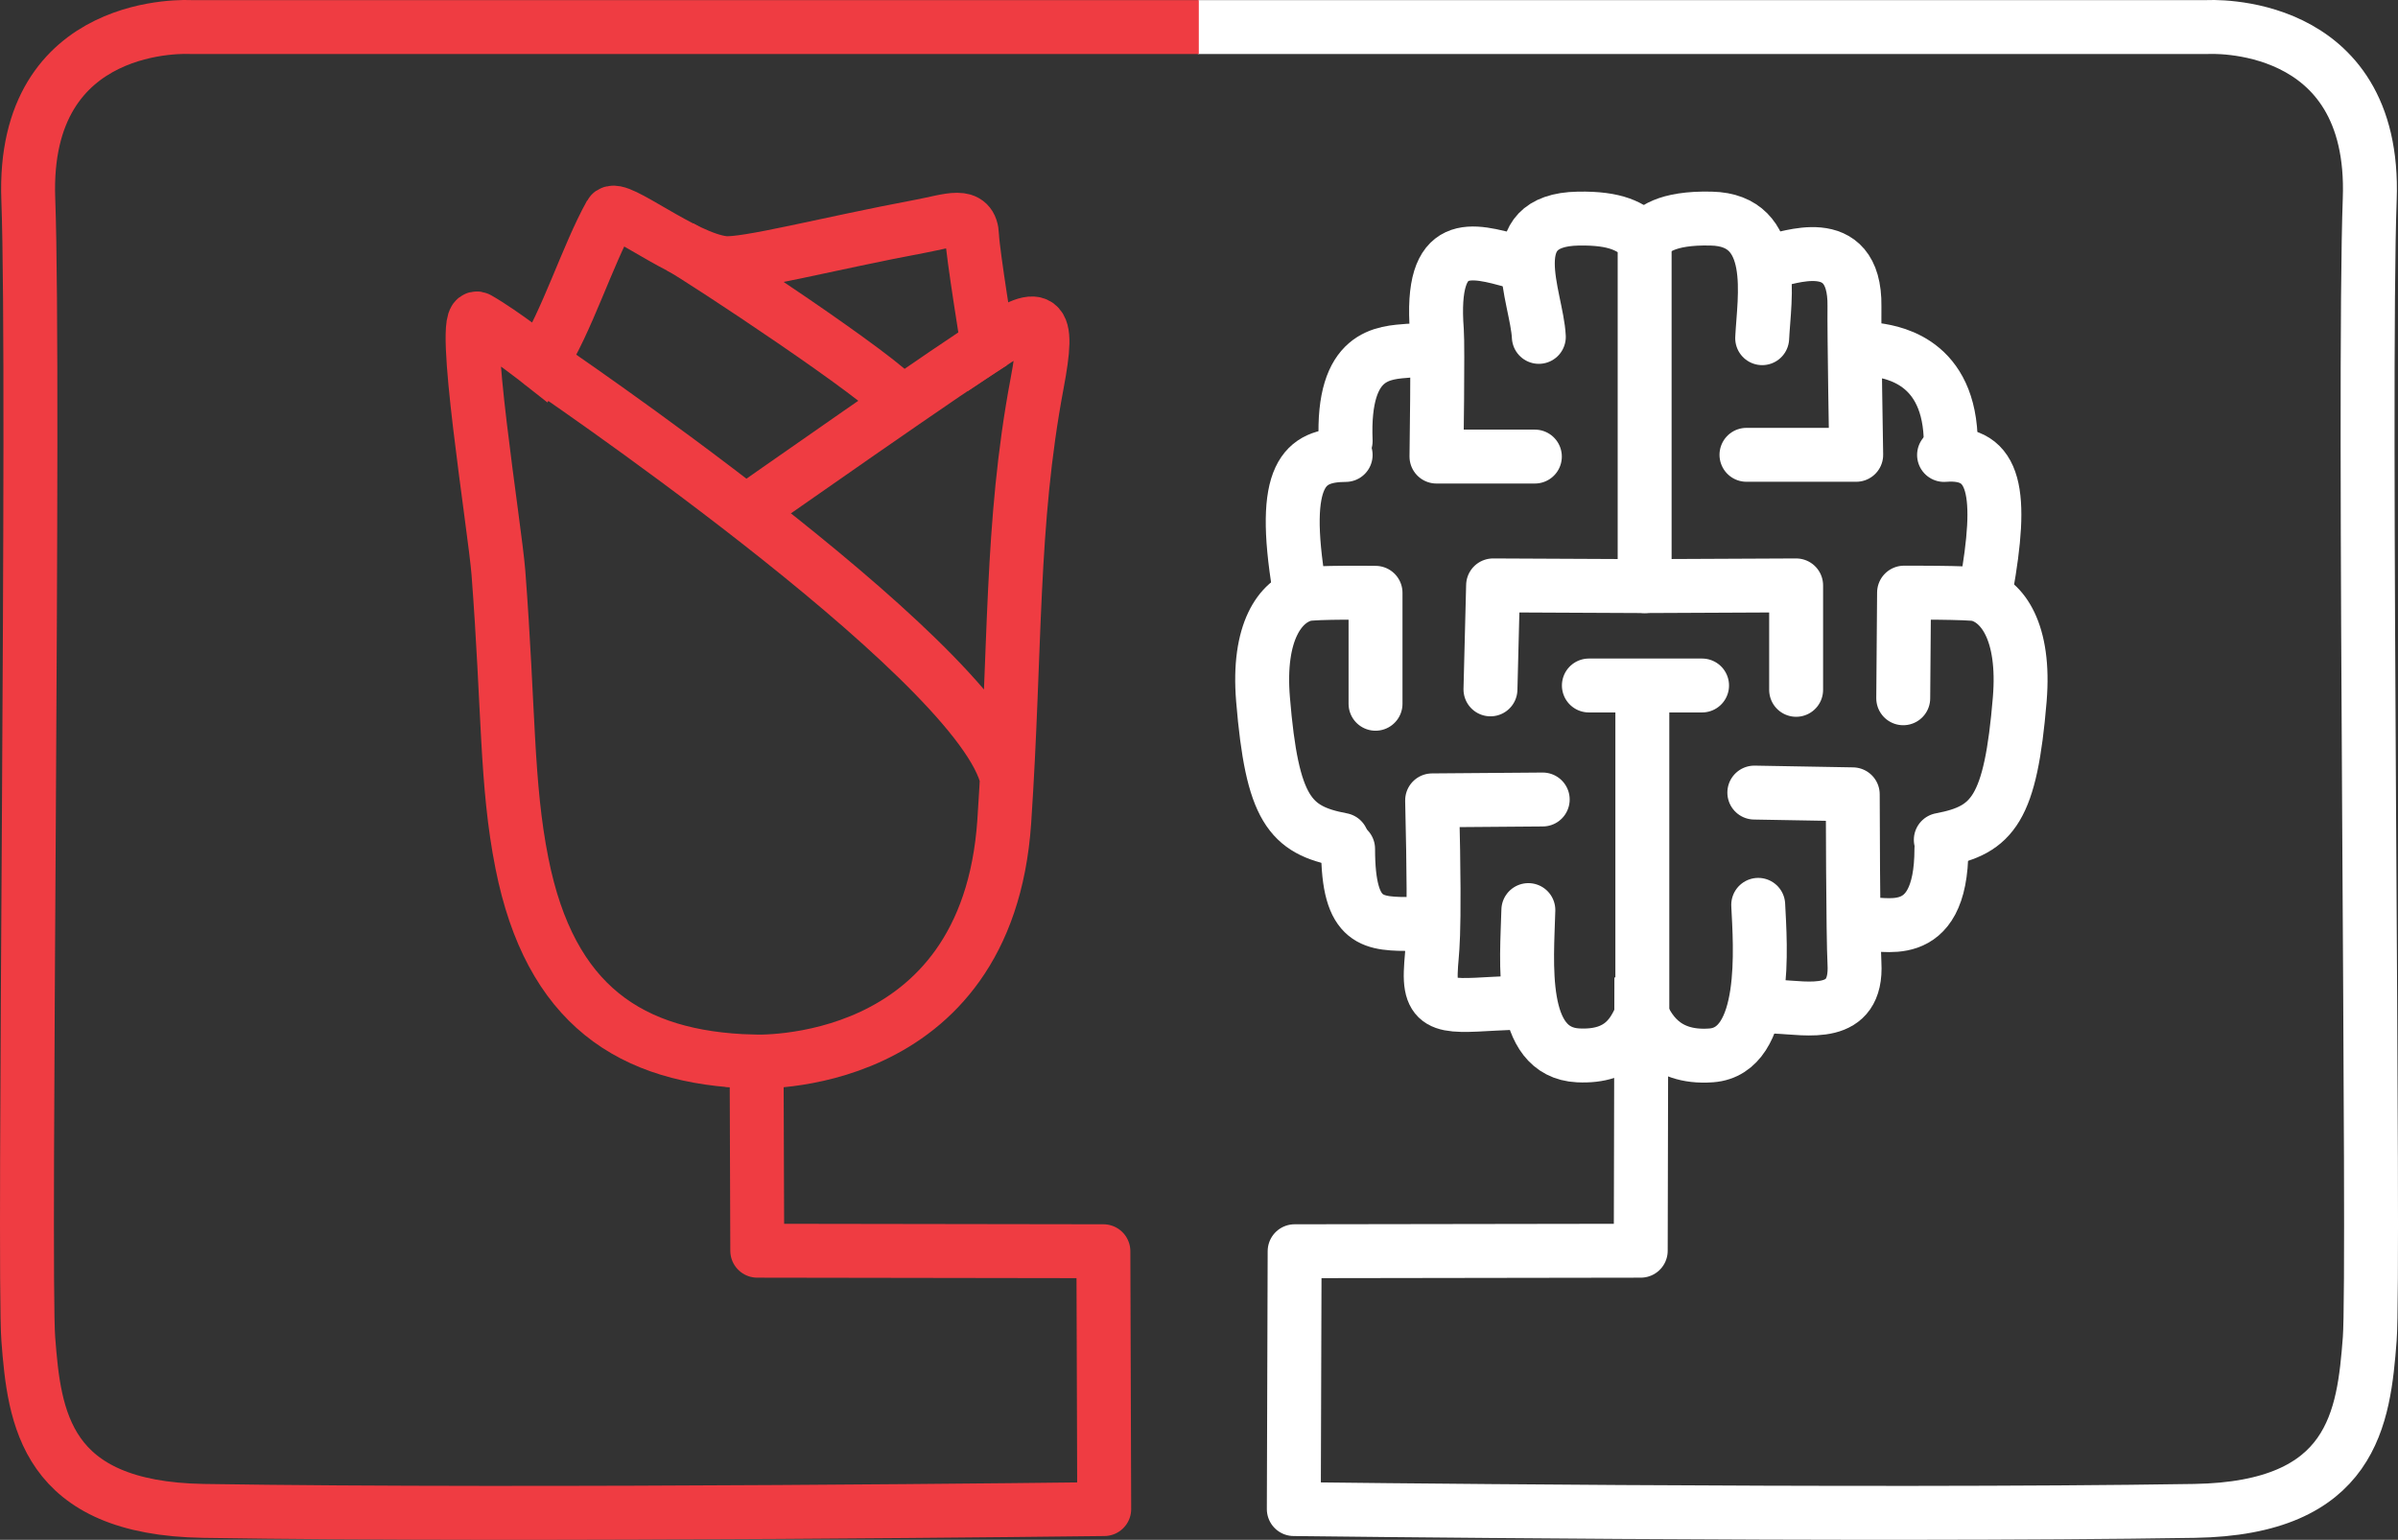 <svg xmlns="http://www.w3.org/2000/svg" width="118.595" height="76.176" viewBox="0 0 118.595 76.176"><rect x="0" y="0" width="118.595" height="76.176" fill="#333333" stroke="none"/><path fill="none" stroke="#FFF" stroke-width="2.667" stroke-linejoin="round" stroke-miterlimit="10" d="M81.175 48.358l-.031 13.516-17.117.026-.041 12.756s28.122.352 44.537.09c7.875-.125 8.375-4.625 8.674-8.5.253-3.275-.335-47.352 0-56.388.334-9.034-8.036-8.519-8.036-8.519H59.242"/><path fill="none" stroke="#EF3C42" stroke-width="2.667" stroke-linejoin="round" stroke-miterlimit="10" d="M37.42 52.996l.031 8.878 17.118.026.041 12.756s-28.122.352-44.537.09c-7.875-.125-8.375-4.625-8.674-8.5-.253-3.275.334-47.352 0-56.388C1.065.823 9.434 1.339 9.434 1.339h49.854"/><g clip-rule="evenodd" stroke="#EF3C42" stroke-width="2.667" stroke-miterlimit="10"><path fill="none" d="M37.218 52.514s11.607.604 12.449-11.88c.576-8.6.303-14.653 1.623-21.664.643-3.418.234-3.655-2.442-1.877 0 0-.745-4.587-.774-5.423-.041-1.218-1.087-.753-2.537-.481-4.549.852-8.711 1.948-9.755 1.821-1.99-.237-5.292-2.956-5.59-2.424-1.161 2.09-2.126 5.268-3.453 7.36 0 0-1.854-1.465-3.101-2.176-.924-.523.844 10.372 1.011 12.555.522 6.843.383 10.459 1.162 14.376 1.388 7.008 5.358 9.648 11.407 9.813zM26.667 17.906S47.918 32.26 49.74 38.288"/><path fill-rule="evenodd" fill="#B82E43" d="M33.646 12.218c1.12.627 10.126 6.564 10.901 7.698M36.675 25.479s11.321-7.95 12.483-8.576"/></g><g fill="none" stroke="#FFF" stroke-width="2.667" stroke-linecap="round" stroke-linejoin="round" stroke-miterlimit="10"><path d="M96.145 22.507c2.589-.212 2.916 1.929 2.081 6.591M92.271 45.755c.667-.221 3.743 1.124 3.743-3.761M87.862 49.804c1.526.058 4.009.637 3.852-2.149-.071-1.26-.085-8.359-.085-8.359l-4.867-.086"/><path clip-rule="evenodd" d="M81.223 50.26c.268.463.939 2.136 3.409 1.951 2.839-.212 2.42-5.451 2.322-7.447"/><path d="M92.794 17.308c.98.141 3.855.679 3.676 5.037M87.784 12.85c.448.056 3.984-1.539 3.93 2.307-.018 1.297.086 7.343.086 7.343h-5.427"/><path clip-rule="evenodd" d="M81.416 11.797c.26-.386.952-1.039 3.217-.983 3.346.072 2.614 3.925 2.517 5.916"/><path d="M66.55 22.507c-2.044.015-3.229.922-2.292 6.591M69.893 45.713c-1.99-.008-3.222.031-3.222-3.719M74.987 49.605c-3.087.107-4.289.541-4.228-1.5.035-1.207.25-.921.068-8.51l5.469-.043"/><path clip-rule="evenodd" d="M81.175 50.238c-.362.807-.944 2.08-3.122 1.973-2.984-.147-2.534-4.646-2.467-7.188"/><path d="M69.683 17.348c-1.255.104-3.308.113-3.133 4.471M74.874 12.929c-2.057-.552-4.173-1.223-3.812 3.437.058.77-.02 6.221-.02 6.221h4.866"/><path clip-rule="evenodd" d="M81.285 11.795c-.627-.588-1.354-1.014-3.231-.981-3.957.072-2.045 3.86-1.95 5.852M81.337 12.05v16.945"/><path d="M68.028 34.816v-5.489s-3.066-.038-3.509.085c-1.2.323-2.332 1.84-2.055 5.185.447 5.424 1.324 6.468 3.902 6.95M94.126 34.544l.041-5.226s3.286-.012 3.666.094c1.197.323 2.33 1.84 2.055 5.185-.451 5.424-1.324 6.468-3.904 6.95"/><path clip-rule="evenodd" d="M81.223 51.155V34.559M78.579 33.912h5.598M81.25 28.995l-7.408-.035-.13 5.144M81.3 28.995l7.529-.035v5.167"/></g></svg>